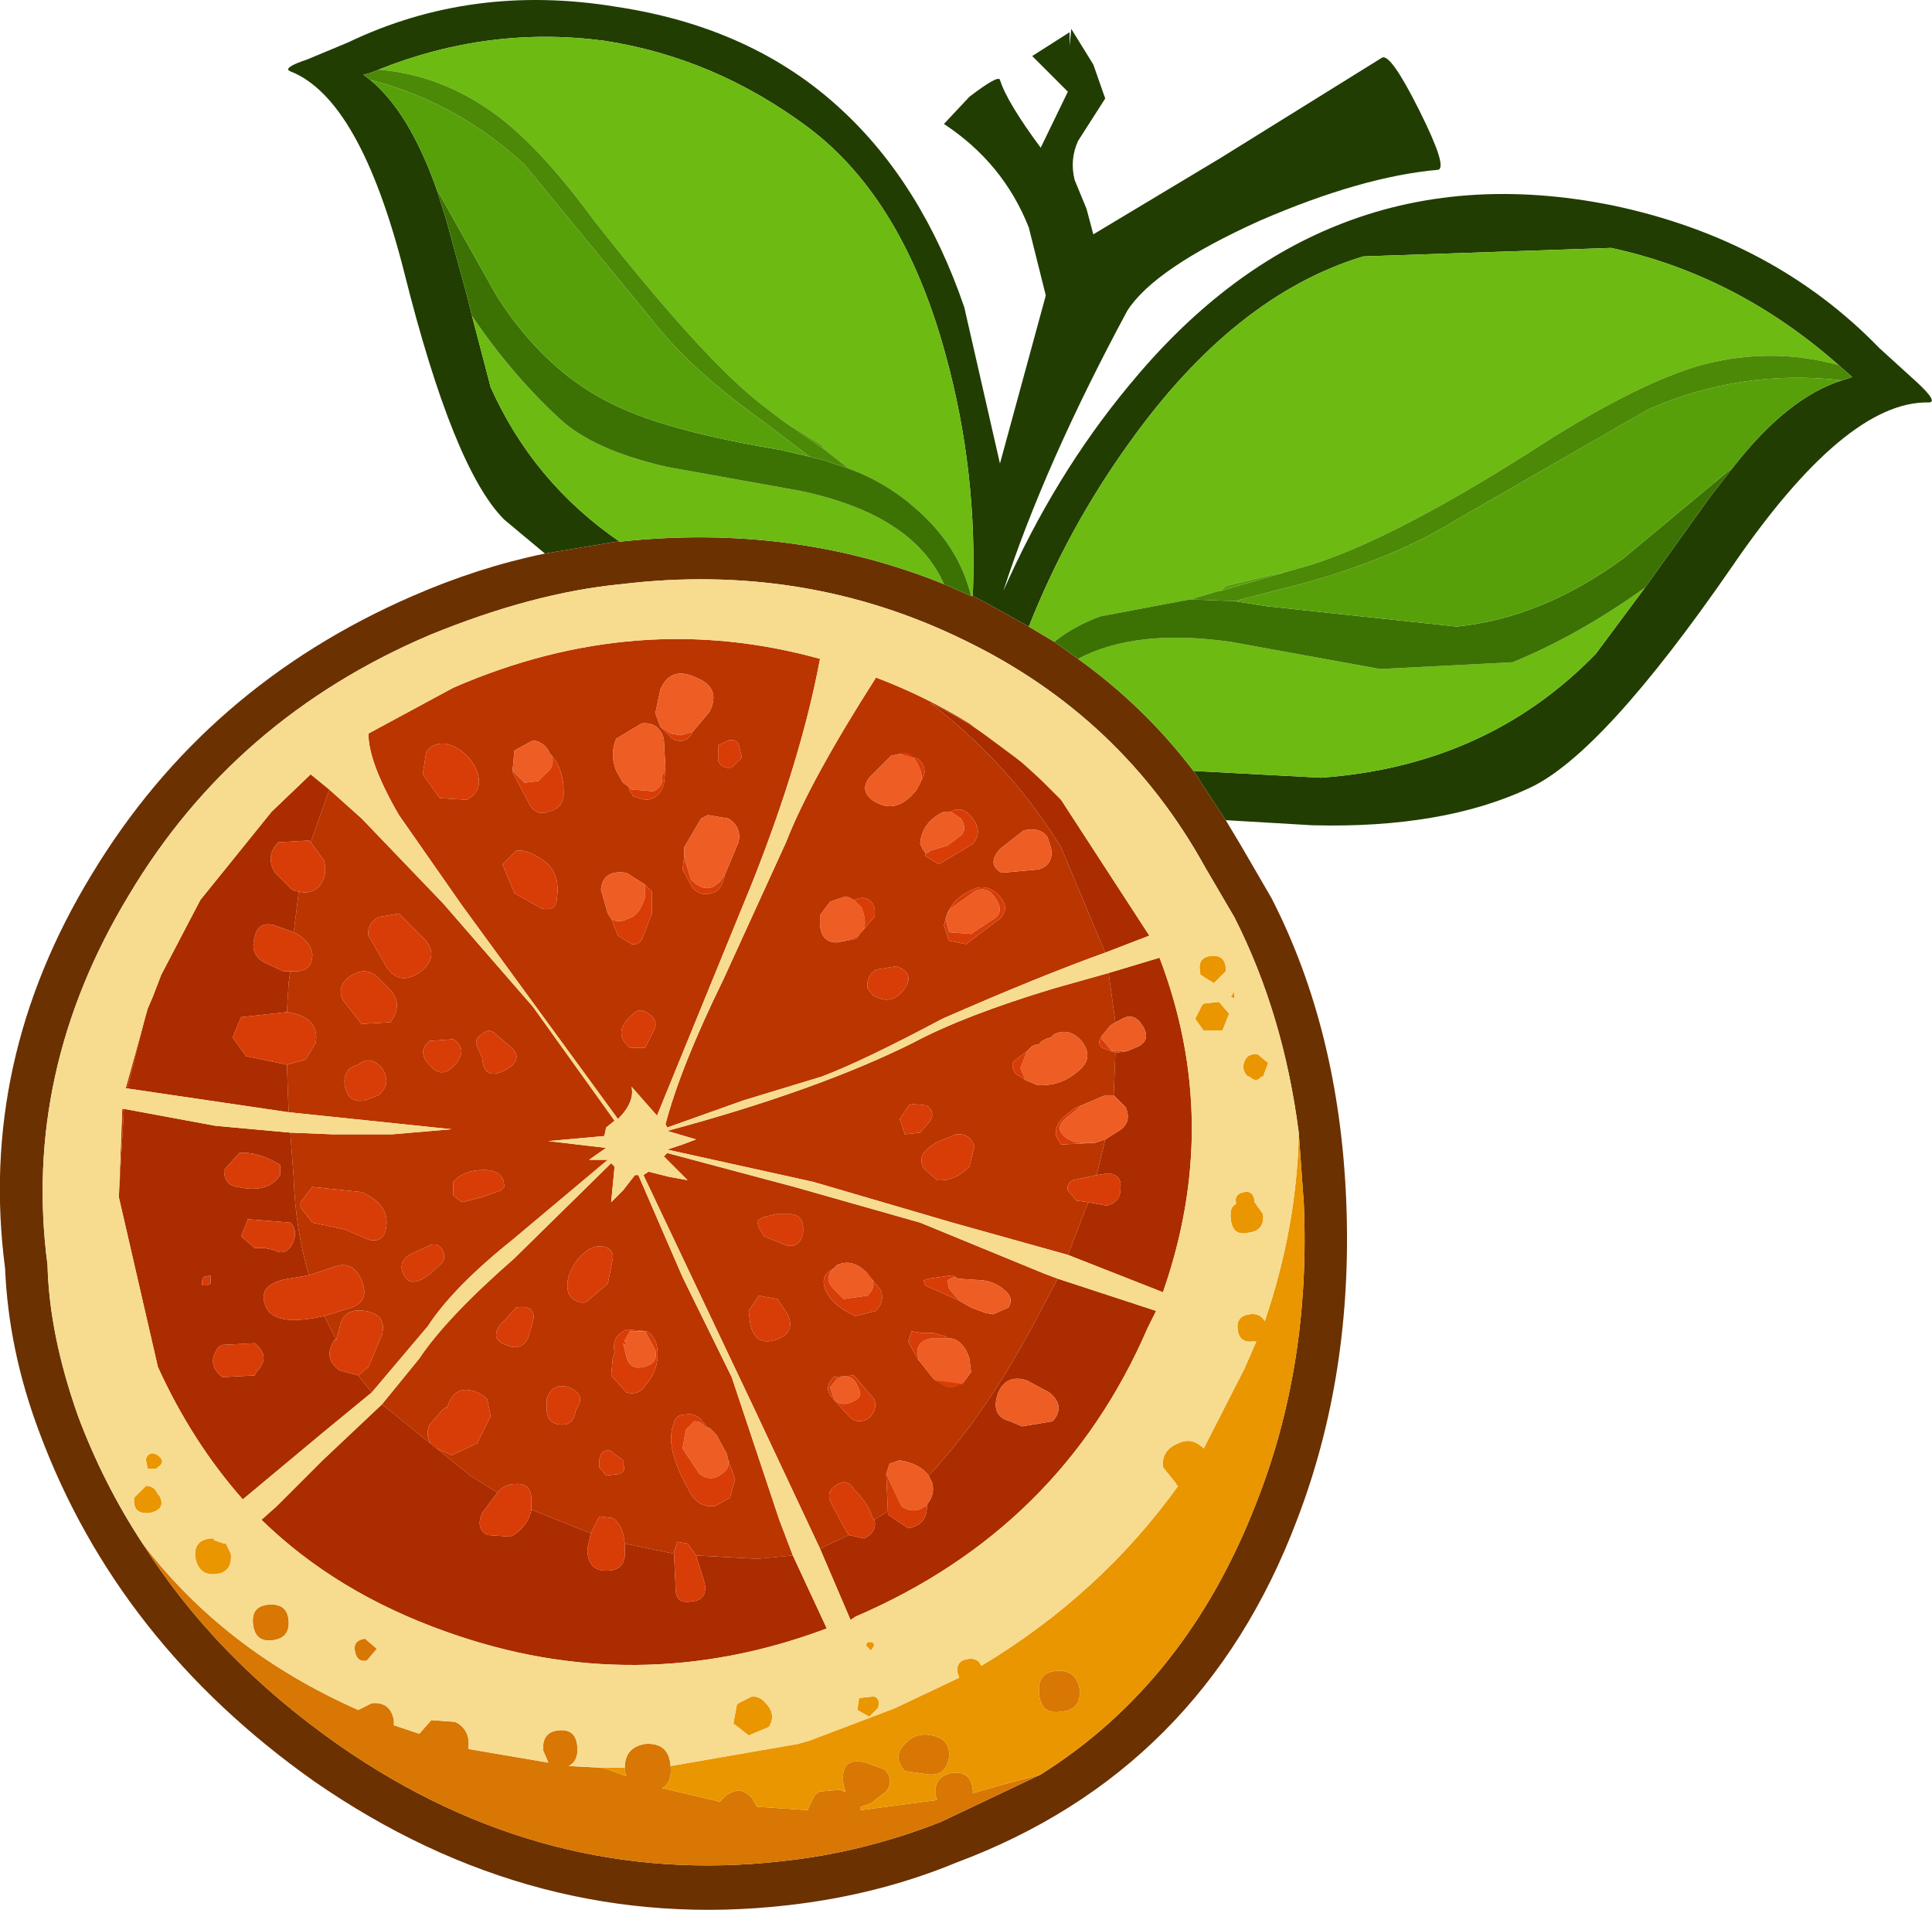 <?xml version="1.0" encoding="UTF-8" standalone="no"?>
<!-- Created with Inkscape (http://www.inkscape.org/) -->

<svg
   xmlns:dc="http://purl.org/dc/elements/1.1/"
   xmlns:cc="http://creativecommons.org/ns#"
   xmlns:rdf="http://www.w3.org/1999/02/22-rdf-syntax-ns#"
   xmlns:svg="http://www.w3.org/2000/svg"
   xmlns="http://www.w3.org/2000/svg"
   version="1.1"
   width="56.9"
   height="56.25"
   viewBox="-28.45 -28.1 56.9 56.25"
   id="svg2">
  <defs
     id="defs59" />
  <g
     id="shape_1"
     style="stroke-linecap:round;stroke-linejoin:round">
    <path
       d="m 7.65,-3.95 m 0,0 2.55,0.15 q 3.85,0.1 6.4,-1.1 2.15,-1 5.95,-6.5 3.35,-4.9 5.8,-4.85 0.3,0 -0.35,-0.6 l -1.1,-1 q -3.1,-3.2 -7.85,-4.2 -4.45,-0.9 -8.15,0.6 -3.35,1.35 -6.1,4.7 -2.2,2.65 -3.7,6.05 1.2,-3.7 3.65,-8.25 0.8,-1.25 3.9,-2.65 3,-1.3 5.25,-1.5 0.3,-0.05 -0.55,-1.75 -0.85,-1.7 -1.1,-1.55 L 7.5,-23.45 3.75,-21.2 3.55,-21.95 3.2,-22.8 q -0.15,-0.6 0.1,-1.15 l 0.8,-1.25 -0.35,-1 -0.65,-1.05 -0.05,0.5 0,-0.4 -1.1,0.7 1.05,1.05 -0.8,1.65 q -1,-1.35 -1.2,-2 -0.05,-0.15 -0.9,0.5 l -0.75,0.8 q 1.75,1.15 2.5,3.05 l 0.5,2 -1.35,4.95 -1.05,-4.6 q -1.25,-3.65 -3.65,-5.85 -2.6,-2.4 -6.6,-3 -4.25,-0.7 -7.9,1.05 l -1.2,0.5 q -0.75,0.25 -0.5,0.35 2.05,0.8 3.35,5.9 1.45,5.8 2.95,7.3 l 1.2,1 2.1,-0.35 0.1,0 q -2.55,-1.75 -3.8,-4.55 l -0.55,-2.1 -0.15,-0.6 -0.6,-2.2 -0.3,-0.95 q -0.8,-2.25 -1.95,-3.2 l -0.2,-0.15 0.2,-0.05 0.25,-0.1 q 3.25,-1.3 6.65,-0.85 3.25,0.5 6,2.55 2.8,2.1 4.05,6.7 0.95,3.45 0.8,7.1 l 0.3,0.15 1.35,0.75 q 1.15,-2.9 2.95,-5.4 3.1,-4.35 6.9,-5.5 L 19,-20.8 q 3.7,0.8 6.7,3.45 l 0.4,0.35 -0.3,0.1 q -1.6,0.5 -3.2,2.55 l -0.7,0.9 -1.9,2.65 -1.45,1.95 q -3.2,3.3 -8.1,3.65 L 6.7,-5.4 7.65,-3.95"
       id="path5"
       style="fill:#213d01;fill-opacity:1;stroke:none" />
    <path
       d="M 7.65,-3.95"
       id="path7"
       style="fill:none;stroke:none" />
    <path
       d="m -10.3,-12.15 m 0,0 -2.1,0.35 q -1.95,0.4 -3.9,1.25 -6.1,2.65 -9.45,8.2 -3.35,5.5 -2.55,11.6 0.1,2.4 1,4.8 2.3,6.2 8.1,10.3 6.5,4.5 13.95,3.65 Q -2.6,27.7 -0.3,26.75 6.95,24.05 9.75,16.65 11.4,12.35 11.2,7.3 11,2.25 9,-1.65 L 8.1,-3.2 7.65,-3.95 6.7,-5.4 Q 5.25,-7.3 3.3,-8.7 L 2.6,-9.2 1.85,-9.65 0.5,-10.4 l -0.3,-0.15 -0.05,0 -0.8,-0.35 q -4.45,-1.8 -9.55,-1.25 l -0.1,0 M 7.9,-1.1 q 1.45,2.85 1.9,6.35 l 0.15,2.1 q 0.2,4.75 -1.4,8.8 -2.05,5.3 -6.35,8 l -2.95,1.4 q -2.3,0.9 -4.65,1.15 -7,0.8 -13.05,-3.4 -3.65,-2.55 -5.8,-5.95 -1.15,-1.75 -1.9,-3.75 -0.85,-2.4 -0.9,-4.45 -0.75,-5.7 2.4,-10.9 3.1,-5.2 8.85,-7.65 3.05,-1.25 5.65,-1.5 5.4,-0.65 10.1,1.65 4.65,2.25 7.1,6.7 L 7.9,-1.1"
       id="path9"
       style="fill:#6b3101;fill-opacity:1;stroke:none" />
    <path
       d="M -10.3,-12.15"
       id="path11"
       style="fill:none;stroke:none" />
    <path
       d="m -14,-16.7 m 0,0 q 1.25,2.8 3.8,4.55 5.1,-0.55 9.55,1.25 -0.9,-2.05 -4.25,-2.75 l -3.9,-0.7 q -2.2,-0.5 -3.2,-1.45 -1.4,-1.3 -2.55,-3 l 0.55,2.1 m 3.35,-10.2 q -3.4,-0.45 -6.65,0.85 1.8,0.15 3.35,1.25 1.35,0.95 3,3.2 3.15,4 4.85,5.35 l 0.65,0.5 1.2,0.75 0.1,0.15 0.7,0.55 q 1.1,0.4 2,1.2 1.25,1.1 1.6,2.55 l 0.05,0 q 0.15,-3.65 -0.8,-7.1 -1.25,-4.6 -4.05,-6.7 -2.75,-2.05 -6,-2.55 M 4.8,-15.05 q -1.8,2.5 -2.95,5.4 L 2.6,-9.2 q 0.55,-0.45 1.35,-0.75 l 2.65,-0.5 0.85,-0.25 0.05,0 0.15,-0.15 1.25,-0.3 0.5,-0.1 0.7,-0.2 q 2.6,-0.8 7.15,-3.75 2.65,-1.65 4.4,-2.15 2.05,-0.55 4.05,0 -3,-2.65 -6.7,-3.45 l -7.3,0.25 q -3.8,1.15 -6.9,5.5 m 13.75,6.2 1.45,-1.95 q -1.95,1.4 -3.9,2.2 L 12.2,-8.4 7.8,-9.2 Q 5,-9.6 3.3,-8.7 q 1.95,1.4 3.4,3.3 l 3.75,0.2 q 4.9,-0.35 8.1,-3.65"
       id="path13"
       style="fill:#6dba13;fill-opacity:1;stroke:none" />
    <path
       d="M -14,-16.7"
       id="path15"
       style="fill:none;stroke:none" />
    <path
       d="m -14.7,-19.4 m 0,0 0.15,0.6 q 1.15,1.7 2.55,3 1,0.95 3.2,1.45 l 3.9,0.7 q 3.35,0.7 4.25,2.75 l 0.8,0.35 q -0.35,-1.45 -1.6,-2.55 -0.9,-0.8 -2,-1.2 l -0.75,-0.25 -0.4,-0.1 -0.85,-0.2 q -3.3,-0.55 -4.85,-1.3 -2.05,-0.95 -3.5,-3.2 l -1.8,-3.2 0.3,0.95 0.6,2.2 m 36.6,5.95 0.7,-0.9 -3.25,2.7 q -2.4,1.75 -4.9,2 l -5.6,-0.6 -0.95,-0.15 -1.3,-0.05 -2.65,0.5 q -0.8,0.3 -1.35,0.75 l 0.7,0.5 Q 5,-9.6 7.8,-9.2 l 4.4,0.8 3.9,-0.2 q 1.95,-0.8 3.9,-2.2 l 1.9,-2.65"
       id="path17"
       style="fill:#3c7204;fill-opacity:1;stroke:none" />
    <path
       d="M -14.7,-19.4"
       id="path19"
       style="fill:none;stroke:none" />
    <path
       d="m -17.55,-25.75 m 0,0 q 1.15,0.95 1.95,3.2 l 1.8,3.2 q 1.45,2.25 3.5,3.2 1.55,0.75 4.85,1.3 l 0.85,0.2 -1.45,-1.1 q -2.1,-1.5 -3.25,-3 l -3.7,-4.5 q -2,-1.85 -4.55,-2.5 m 40.15,11.4 q 1.6,-2.05 3.2,-2.55 -2.95,-0.35 -5.7,0.85 l -5.65,3.25 q -1.85,1.15 -4.6,1.9 l -1.95,0.5 0.95,0.15 5.6,0.6 q 2.5,-0.25 4.9,-2 l 3.25,-2.7 M -4.25,-15 l -1.2,-0.75 1.3,0.9 -0.1,-0.15 m 13.65,3.75 -0.5,0.1 -1.25,0.3 -0.15,0.15 1.9,-0.55"
       id="path21"
       style="fill:#57a00a;fill-opacity:1;stroke:none" />
    <path
       d="M -17.55,-25.75"
       id="path23"
       style="fill:none;stroke:none" />
    <path
       d="m -17.75,-25.9 m 0,0 0.2,0.15 q 2.55,0.65 4.55,2.5 l 3.7,4.5 q 1.15,1.5 3.25,3 l 1.45,1.1 0.4,0.1 0.75,0.25 -0.7,-0.55 -1.3,-0.9 -0.65,-0.5 q -1.7,-1.35 -4.85,-5.35 -1.65,-2.25 -3,-3.2 -1.55,-1.1 -3.35,-1.25 l -0.25,0.1 -0.2,0.05 m 43.85,8.9 -0.4,-0.35 q -2,-0.55 -4.05,0 -1.75,0.5 -4.4,2.15 -4.55,2.95 -7.15,3.75 l -0.7,0.2 -1.9,0.55 -0.05,0 -0.85,0.25 1.3,0.05 1.95,-0.5 q 2.75,-0.75 4.6,-1.9 l 5.65,-3.25 q 2.75,-1.2 5.7,-0.85 l 0.3,-0.1"
       id="path25"
       style="fill:#4c8906;fill-opacity:1;stroke:none" />
    <path
       d="M -17.75,-25.9"
       id="path27"
       style="fill:none;stroke:none" />
    <path
       d="m -0.7,1.9 m 0,0 Q 2.15,0.65 4.1,-0.05 L 2.8,-3.15 Q 1.3,-5.6 -1.05,-7.4 0.8,-6.5 2.25,-5.1 L 1.65,-5.65 0.1,-6.8 Q -1.2,-7.6 -2.65,-8.15 -4.6,-5.1 -5.3,-3.3 L -7.15,0.75 Q -8.4,3.3 -8.85,5 l 0.05,0.1 2.25,-0.8 2.3,-0.7 q 1.2,-0.45 3.55,-1.7 m 2.4,-5.55 q 0.5,-0.1 0.7,0.2 l 0.1,0.3 q 0.1,0.5 -0.35,0.65 l -1.1,0.1 Q 0.6,-2.65 1,-3.1 l 0.7,-0.55 m -2.9,0.75 0,-0.1 -0.05,-0.05 -0.1,-0.2 q 0.05,-0.65 0.7,-0.95 l 0.2,0 q 0.35,-0.2 0.65,0.2 0.3,0.4 0,0.75 l -1,0.6 -0.4,-0.25 m 0.55,2.05 0.05,-0.2 0.05,-0.15 q 0.2,-0.5 0.85,-0.75 0.4,-0.1 0.7,0.25 0.3,0.35 0,0.65 L 0,-0.3 -0.5,-0.4 -0.65,-0.85 M 4,2.4 4.25,2.1 4.4,2 4.2,0.55 2.6,1 Q -0.05,1.8 -1.55,2.6 -4.35,4 -8.8,5.2 L -7.95,5.45 -8.35,5.6 -8.8,5.75 -4.5,6.7 -0.4,7.9 3,8.85 3.6,7.3 3.25,7.25 3,6.95 Q 2.95,6.75 3.15,6.65 L 3.85,6.5 4.1,5.45 3.8,5.55 2.8,5.6 2.65,5.35 Q 2.6,4.95 3.05,4.65 3.2,4.5 3.4,4.45 l 0.7,-0.3 0.25,0 L 4.4,2.9 4,2.75 Q 3.85,2.6 4,2.4 M 2.1,3.85 1.75,3.7 1.6,3.6 1.5,3.55 Q 1.3,3.35 1.4,3.15 L 1.8,2.85 1.95,2.7 2.1,2.65 l 0.05,0 Q 2.25,2.5 2.5,2.45 L 2.6,2.35 Q 3.05,2.15 3.4,2.55 3.75,3 3.4,3.35 2.85,3.9 2.1,3.85 M 0.15,10.4 -0.2,10.2 -1.2,9.75 -1.25,9.6 -1.1,9.55 -0.4,9.45 -0.3,9.5 -0.25,9.55 0.5,9.6 q 0.4,0.05 0.7,0.35 0.2,0.2 0.05,0.45 L 0.8,10.6 0.55,10.55 0.15,10.4 M 0.1,11.9 0.15,12.3 -0.1,12.65 -0.9,12.55 -1,12.45 -1.35,12 -1.4,11.95 -1.7,11.4 l 0.1,-0.3 0.3,0.05 0.35,0 0.35,0.1 0.05,0.05 q 0.45,0 0.65,0.6 m -6.35,1.45 1.95,4.15 0.85,-0.4 -0.1,-0.15 -0.4,-0.75 q -0.2,-0.35 0.1,-0.55 0.35,-0.25 0.55,0.1 0.45,0.45 0.55,0.85 l 0.05,0.05 0.4,-0.25 -0.05,-1.1 0.1,-0.3 0.3,-0.1 Q -1.35,15 -1.1,15.35 0.65,13.5 2.25,10.4 L 2.7,9.55 2.3,9.4 -1.35,7.9 l -3.7,-1.05 -3.75,-1 -0.1,0.1 0.7,0.7 -0.55,-0.1 -0.6,-0.15 -0.15,0.1 3.25,6.85 M -0.3,5.3 Q 0.1,5.25 0.25,5.65 L 0.1,6.25 Q -0.35,6.7 -0.85,6.65 L -1.25,6.3 Q -1.4,6 -1.2,5.8 L -1.1,5.7 -0.9,5.55 -0.3,5.3 m -17.5,-9.3 -0.95,-0.85 -0.55,1.55 0.4,0.55 q 0.1,0.45 -0.15,0.75 -0.25,0.25 -0.6,0.15 l -0.15,1.2 q 0.5,0.25 0.55,0.65 0,0.5 -0.5,0.5 l -0.15,0 -0.05,0.35 -0.05,0.85 0.25,0.05 q 0.7,0.2 0.6,0.85 l -0.3,0.5 -0.55,0.15 0.05,1.4 4.8,0.5 -1.75,0.15 -1.75,0 -1.25,-0.05 0.1,1.35 q 0.05,1.5 0.45,2.85 L -18.6,9.2 q 0.55,-0.2 0.8,0.4 0.25,0.6 -0.3,0.8 l -0.8,0.25 0.35,0.7 0.1,-0.35 q 0.1,-0.6 0.75,-0.5 0.65,0.1 0.5,0.7 l -0.4,0.95 -0.3,0.25 0.4,0.5 1.65,-1.95 q 0.75,-1.15 2.5,-2.55 l 2.8,-2.35 -0.55,0 0.5,-0.35 -1.7,-0.2 1.65,-0.15 0.05,-0.25 0.25,-0.2 -2.4,-3.35 -2.65,-3.05 -2.4,-2.5 m -7.05,8.55 -0.1,2.6 0.15,-2.6 -0.05,0 m 0.1,-0.6 0.05,0 0.5,-2 0.1,-0.35 -0.65,2.35 m 10.05,-8.5 -0.8,-0.05 -0.5,-0.7 0.1,-0.65 q 0.2,-0.3 0.6,-0.25 0.55,0.15 0.85,0.7 0.3,0.65 -0.25,0.95 m -2.35,4.95 -0.55,-0.95 q -0.05,-0.35 0.3,-0.55 l 0.6,-0.1 0.75,0.75 q 0.45,0.5 -0.1,0.95 -0.6,0.45 -1,-0.1 m 3.7,-5.75 0,-0.1 0.05,-0.55 0.55,-0.3 q 0.35,0.05 0.5,0.4 l 0.05,0.05 q 0.35,0.4 0.35,1.1 0,0.45 -0.45,0.55 -0.4,0.15 -0.6,-0.3 l -0.45,-0.85 m 0.05,3.55 -0.35,-0.85 0.4,-0.4 q 0.4,-0.05 0.95,0.4 0.35,0.4 0.25,1 0,0.4 -0.45,0.3 l -0.8,-0.45 m 3.3,-0.6 0.55,0.35 0.2,0.2 0,0.65 -0.25,0.65 q -0.1,0.3 -0.35,0.25 l -0.4,-0.25 -0.2,-0.5 -0.1,-0.15 -0.2,-0.7 q 0.05,-0.6 0.75,-0.5 m 1.1,-3.95 0.05,0.9 L -8.9,-5 q -0.15,0.45 -0.55,0.45 l -0.35,-0.1 -0.05,-0.1 -0.05,-0.05 -0.05,-0.15 -0.15,-0.1 -0.2,-0.35 q -0.2,-0.5 0,-0.95 l 0.75,-0.45 q 0.5,-0.05 0.65,0.45 m 4.6,-2.35 q -5.4,-1.5 -10.8,0.85 l -2.5,1.35 q 0,0.85 0.9,2.4 l 1.85,2.65 4.6,6.3 q 0.5,-0.5 0.4,-0.95 l 0.75,0.85 2.8,-6.85 q 1.45,-3.65 2,-6.6 m -3.25,1.55 -0.5,0.6 q -0.2,0.4 -0.6,0.2 L -9,-6.7 -9.15,-7.1 -9,-7.8 q 0.3,-0.7 1.05,-0.35 0.75,0.3 0.4,1 m 0.25,1 0.3,-0.15 q 0.2,-0.05 0.3,0.1 l 0.1,0.4 -0.3,0.3 q -0.3,0.05 -0.4,-0.2 l 0,-0.45 m 0.6,2.85 -0.4,0.95 q -0.1,0.5 -0.4,0.55 -0.3,0.1 -0.55,-0.15 l -0.3,-0.55 0.05,-0.35 0,-0.3 L -7.8,-4 -7.7,-4.05 -7.6,-4.1 -7,-4 q 0.4,0.25 0.3,0.7 m 5.3,-2.45 q 0.3,0.3 0.1,0.6 l -0.15,0.3 Q -2,-4.15 -2.6,-4.45 L -2.7,-4.5 q -0.45,-0.3 -0.15,-0.7 l 0.65,-0.65 0.25,-0.05 0.05,0 0.5,0.15 m -1.85,5.3 -0.55,0.1 q -0.5,0 -0.5,-0.6 l 0,-0.2 0.3,-0.4 0.45,-0.15 0.05,0 0.2,0.1 0.15,-0.05 q 0.25,-0.05 0.4,0.15 0.1,0.2 0.05,0.4 l -0.55,0.65 m 0.6,0.9 0.6,-0.1 Q -1.5,0.55 -1.8,1 -2.2,1.55 -2.75,1.2 L -2.9,1 Q -2.95,0.65 -2.65,0.45 m 1.6,4.45 -0.3,0.35 -0.45,0.05 -0.15,-0.45 0.3,-0.45 0.5,0.05 q 0.25,0.2 0.1,0.45 M -9.8,1.75 q 0.2,-0.2 0.45,0 0.25,0.15 0.2,0.4 l -0.3,0.6 -0.4,0 -0.05,0 q -0.55,-0.45 0.1,-1 m 3.65,6.1 0.15,-0.1 0.4,-0.1 0.4,0 q 0.45,0 0.4,0.55 -0.1,0.5 -0.55,0.35 L -5.95,8.3 -6.1,8.05 -6.15,7.85 m -9.95,4.05 -1.1,1.35 2.6,2.1 0.8,0.5 q 0.2,-0.25 0.5,-0.25 0.5,-0.05 0.5,0.45 l 0,0.3 1.75,0.7 0.25,-0.5 0.4,0.05 q 0.3,0.2 0.35,0.75 l 1.45,0.3 0,-0.05 0.1,-0.3 0.3,0.05 0.25,0.35 1.8,0.1 1.05,-0.1 -0.4,-1.05 -1.4,-4.2 -1.45,-2.95 -1.3,-3 -0.1,0 -0.35,0.45 -0.35,0.35 0.1,-1.05 -0.1,-0.1 -2.85,2.8 q -2,1.75 -2.8,2.95 m 6.15,-0.85 0.55,0.05 q 0.25,0.15 0.3,0.45 0.1,0.65 -0.35,1.15 -0.2,0.3 -0.55,0.2 l -0.45,-0.5 0.05,-0.55 0.05,-0.1 0,-0.05 q -0.1,-0.45 0.35,-0.65 l 0.05,0 m 4.7,-0.45 q 0.25,0.55 -0.35,0.75 -0.6,0.2 -0.75,-0.45 l -0.05,-0.4 0.3,-0.45 0.55,0.1 0.3,0.45 m 2.3,-1.25 0.05,0.05 0.4,0.5 q 0.1,0.35 -0.15,0.6 l -0.6,0.15 q -0.7,-0.3 -0.9,-0.8 -0.15,-0.4 0.25,-0.6 l 0.1,-0.1 q 0.45,-0.2 0.85,0.2 m -11.3,-7 q 0.2,-0.2 0.4,0 l 0.35,0.3 q 0.55,0.4 -0.05,0.75 -0.65,0.35 -0.7,-0.35 L -14.4,2.7 q -0.1,-0.2 0.15,-0.35 m -1.55,0.2 0.7,-0.05 q 0.45,0.3 0.05,0.75 -0.4,0.45 -0.75,0 L -15.85,3.2 q -0.3,-0.35 0.05,-0.65 m -2.35,-1.9 q 0.45,-0.3 0.8,0 L -17,1 q 0.45,0.45 0.05,1 l -0.85,0.05 -0.55,-0.7 q -0.2,-0.4 0.2,-0.7 m 0.45,3.65 q -0.5,0.1 -0.6,-0.45 -0.05,-0.5 0.4,-0.6 0.35,-0.3 0.7,0.1 0.3,0.45 -0.1,0.8 l -0.4,0.15 m 1.3,4.55 0.65,-0.3 q 0.25,-0.05 0.35,0.2 0.1,0.25 -0.1,0.4 -0.8,0.8 -1.05,0.3 -0.2,-0.35 0.15,-0.6 M -17.8,7 q 0.9,0.4 0.7,1.15 -0.1,0.35 -0.5,0.25 l -0.7,-0.3 -0.95,-0.2 -0.35,-0.45 0,-0.15 0.35,-0.45 1.45,0.15 m 6.35,2 q 0.45,-0.55 0.9,-0.35 0.15,0.1 0.15,0.25 l 0,0.05 -0.15,0.75 -0.65,0.55 Q -11.5,10.3 -11.7,10 -11.85,9.55 -11.45,9 M -14.2,6.35 q 0.6,0 0.6,0.5 l -0.1,0.1 -0.55,0.2 -0.6,0.15 -0.25,-0.2 0,-0.4 q 0.3,-0.35 0.9,-0.35 m 1.3,4.95 q -0.2,0.4 -0.65,0.2 -0.45,-0.15 -0.2,-0.55 l 0.5,-0.55 q 0.6,-0.1 0.5,0.4 l -0.15,0.5 m 1,2.55 q -0.4,0 -0.45,-0.4 l 0,-0.35 q 0.15,-0.5 0.65,-0.35 0.5,0.2 0.25,0.6 l -0.05,0.1 q -0.05,0.4 -0.4,0.4 m 1.7,1.45 -0.4,0.05 -0.2,-0.25 0,-0.15 q 0,-0.35 0.3,-0.35 l 0.4,0.3 0,0.1 q 0.1,0.2 -0.1,0.3 m -5.1,-1.9 q 0.2,-0.7 0.75,-0.55 0.25,0.05 0.45,0.25 l 0.1,0.5 -0.4,0.8 -0.75,0.35 -0.55,-0.25 q -0.25,-0.3 -0.1,-0.65 l 0.35,-0.4 q 0.2,-0.2 0.15,-0.05 m 12,-1 0.6,0.7 q 0.1,0.3 -0.15,0.55 -0.3,0.2 -0.55,0 l -0.55,-0.6 q -0.25,-0.3 0.05,-0.6 l 0.6,-0.05 m -4.5,1.3 0.2,0.25 0.05,0 0.2,0.2 0.3,0.55 0.05,0.2 0.2,0.55 L -6.95,16 -7.4,16.25 Q -7.9,16.3 -8.15,15.8 -8.9,14.5 -8.6,13.8 -8.55,13.55 -8.25,13.55 -8,13.5 -7.8,13.7"
       id="path29"
       style="fill:#ba3500;fill-opacity:1;stroke:none" />
    <path
       d="M -0.7,1.9"
       id="path31"
       style="fill:none;stroke:none" />
    <path
       d="m 2.8,-4.55 m 0,0 L 2.25,-5.1 Q 0.8,-6.5 -1.05,-7.4 1.3,-5.6 2.8,-3.15 l 1.3,3.1 1.3,-0.5 -2.6,-4 M 5.1,2.7 4.75,2.85 4.4,2.9 4.35,4.15 4.7,4.5 Q 4.9,4.95 4.5,5.2 L 4.1,5.45 3.85,6.5 4.2,6.45 q 0.4,0.05 0.35,0.45 0,0.4 -0.4,0.5 L 3.6,7.3 3,8.85 5.8,9.95 Q 7.55,4.95 5.7,0.1 L 4.2,0.55 4.4,2 4.6,1.9 Q 4.95,1.7 5.2,2.1 5.45,2.5 5.1,2.7 M 5.6,10.5 2.7,9.55 2.25,10.4 q -1.6,3.1 -3.35,4.95 l 0.1,0.2 q 0.1,0.35 -0.15,0.65 l 0,0.05 q 0,0.55 -0.55,0.65 l -0.6,-0.4 0,-0.1 -0.4,0.25 Q -2.6,17 -3,17.2 l -0.45,-0.1 -0.85,0.4 0.9,2.1 0.15,-0.1 Q 2.8,16.9 5.35,11 L 5.6,10.5 m -3.15,2.4 q 0.5,0.4 0.1,0.85 L 1.65,13.9 1.3,13.75 Q 0.7,13.6 0.95,12.9 1.2,12.35 1.8,12.55 l 0.65,0.35 m -26.4,-11.65 -0.15,0.35 -0.1,0.35 -0.5,2 4.75,0.7 L -20,3.25 -21.2,3 -21.6,2.45 -21.35,1.85 -20,1.7 l 0.05,-0.85 0.05,-0.35 -0.2,0 -0.55,-0.25 Q -21.1,0 -20.95,-0.5 q 0.1,-0.5 0.6,-0.35 l 0.55,0.2 0.15,-1.2 q -0.15,0 -0.25,-0.1 l -0.45,-0.45 q -0.3,-0.5 0.1,-0.9 l 0.9,-0.05 0.05,0.05 0.55,-1.55 -0.55,-0.45 -1.15,1.1 -2.1,2.6 -1.15,2.2 -0.25,0.65 m 5.05,12.8 1.4,-1.15 -0.4,-0.5 -0.55,-0.15 q -0.5,-0.35 -0.15,-0.9 l 0.05,0 -0.35,-0.7 q -1.55,0.35 -1.75,-0.35 -0.2,-0.6 0.7,-0.75 l 0.6,-0.1 Q -19.75,8.1 -19.8,6.6 l -0.1,-1.35 -2.2,-0.2 -2.7,-0.5 -0.15,2.6 1.15,5 q 1,2.2 2.5,3.9 l 2.4,-2 m 14.8,5.8 -1,-2.15 -1.05,0.1 -1.8,-0.1 0.25,0.8 q 0.1,0.5 -0.35,0.55 -0.5,0.1 -0.5,-0.35 l -0.05,-1.05 -1.45,-0.3 0,0.2 q 0.05,0.6 -0.55,0.6 -0.55,0 -0.55,-0.65 l 0.1,-0.45 -1.75,-0.7 q -0.1,0.5 -0.6,0.8 l -0.7,-0.05 q -0.35,-0.2 -0.15,-0.65 l 0.45,-0.6 -0.8,-0.5 -2.6,-2.1 -1.75,1.65 -1.35,1.35 -0.45,0.4 q 2.2,2.15 5.45,3.3 5.6,2 11.2,-0.1 M -21.15,7.8 -19.9,7.9 q 0.25,0.25 0.05,0.65 -0.2,0.35 -0.55,0.15 l -0.25,-0.05 -0.3,0 -0.4,-0.35 0.2,-0.5 M -21.4,5.85 q 0.55,-0.05 1.2,0.35 l 0,0.3 q -0.35,0.55 -1.25,0.35 -0.4,-0.05 -0.4,-0.5 l 0.45,-0.5 m -0.95,3.9 -0.15,0 0,-0.15 0.05,-0.1 0.2,-0.05 0,0.25 -0.1,0.05 m 0.45,2.7 q -0.5,-0.4 -0.1,-0.9 l 0.1,-0.05 0.95,-0.05 q 0.5,0.4 0.05,0.85 l -0.05,0.1 -0.95,0.05"
       id="path33"
       style="fill:#aa2c00;fill-opacity:1;stroke:none" />
    <path
       d="M 2.8,-4.55"
       id="path35"
       style="fill:none;stroke:none" />
    <path
       d="m -0.15,-4 m 0,0 -0.3,-0.2 -0.2,0 q -0.65,0.3 -0.7,0.95 l 0.1,0.2 0.05,0.05 q 0.05,0.05 0.15,-0.05 l 0.5,-0.15 0.4,-0.3 q 0.2,-0.2 0,-0.5 m -0.3,2.65 -0.1,0.15 -0.05,0.15 0.1,0.4 0.65,0.05 0.6,-0.4 Q 1.15,-1.2 0.9,-1.6 0.65,-2.05 0.25,-1.85 l -0.7,0.5 M 4.7,4.5 4.35,4.15 4.1,4.15 3.4,4.45 3.1,4.7 Q 2.65,5 2.8,5.25 3.05,5.6 3.65,5.55 L 3.8,5.55 4.1,5.45 4.5,5.2 Q 4.9,4.95 4.7,4.5 m -6.95,10.5 -0.1,0.3 0.45,0.95 q 0.35,0.25 0.7,0 L -1.15,16.2 Q -0.9,15.9 -1,15.55 l -0.1,-0.2 Q -1.35,15 -1.95,14.9 l -0.3,0.1 m -10.1,-20.35 q 0.25,-0.2 0.15,-0.5 l -0.05,-0.05 q -0.15,-0.35 -0.5,-0.4 l -0.55,0.3 -0.05,0.55 0.05,0.1 0.3,0.3 0.4,-0.05 0.25,-0.25 m 10.9,-0.3 Q -1.65,-6 -1.9,-5.9 l -0.05,0 -0.25,0.05 -0.65,0.65 q -0.3,0.4 0.15,0.7 l 0.1,0.05 q 0.6,0.3 1.15,-0.4 l 0.15,-0.3 q 0,-0.25 -0.15,-0.5 m -1.6,4.3 -0.25,-0.25 -0.2,-0.1 -0.05,0 -0.45,0.15 -0.3,0.4 0,0.2 q 0,0.6 0.5,0.6 l 0.2,-0.05 0.2,-0.05 q 0.6,-0.15 0.35,-0.85 l 0,-0.05 M -7.2,15.3 q 0.25,-0.15 0.2,-0.4 l -0.05,-0.2 -0.3,-0.55 -0.2,-0.2 -0.05,0 -0.1,-0.05 Q -7.8,13.75 -8,13.75 l -0.25,0.25 -0.1,0.55 0.5,0.75 q 0.35,0.25 0.65,0 M 2.4,-3.45 Q 2.2,-3.75 1.7,-3.65 L 1,-3.1 q -0.4,0.45 0.05,0.7 l 1.1,-0.1 Q 2.6,-2.65 2.5,-3.15 L 2.4,-3.45 M 4.75,2.85 5.1,2.7 Q 5.45,2.5 5.2,2.1 4.95,1.7 4.6,1.9 L 4.25,2.1 4,2.4 l 0,0.1 0.3,0.35 0.45,0 M 1.75,3.7 2.1,3.85 Q 2.85,3.9 3.4,3.35 3.75,3 3.4,2.55 3.05,2.15 2.6,2.35 L 2.5,2.45 Q 2.25,2.5 2.15,2.65 L 2.1,2.65 1.95,2.7 1.8,2.85 1.6,3.35 1.75,3.7 m -1.95,6.5 0.35,0.2 0.4,0.15 0.25,0.05 0.45,-0.2 Q 1.4,10.15 1.2,9.95 0.9,9.65 0.5,9.6 L -0.25,9.55 -0.3,9.5 l -0.05,0 -0.2,0.1 0.05,0.25 0.3,0.35 M 0.15,12.3 0.1,11.9 q -0.2,-0.6 -0.65,-0.6 l -0.45,0 q -0.55,0.1 -0.4,0.6 l 0,0.05 0.05,0.05 0.35,0.45 0.2,0.15 q 0.35,0.3 0.7,0 l 0.25,-0.3 m 2.4,1.45 Q 2.95,13.3 2.45,12.9 L 1.8,12.55 Q 1.2,12.35 0.95,12.9 0.7,13.6 1.3,13.75 l 0.35,0.15 0.9,-0.15 M -9.45,-2.05 -10,-2.4 q -0.7,-0.1 -0.75,0.5 l 0.2,0.7 0.1,0.15 q 0.2,0.15 0.5,0 0.35,-0.1 0.5,-0.65 l 0,-0.35 m 0.6,-3.4 -0.05,-0.9 q -0.15,-0.5 -0.65,-0.45 l -0.75,0.45 q -0.2,0.45 0,0.95 l 0.2,0.35 0.15,0.1 0.1,0.1 0.05,0 0.6,0.05 q 0.3,-0.15 0.25,-0.45 l 0.1,-0.2 m 0.8,-1.1 0.5,-0.6 q 0.35,-0.7 -0.4,-1 Q -8.7,-8.5 -9,-7.8 l -0.15,0.7 0.15,0.4 0.3,0.2 0.3,0.05 0.35,-0.1 m 0.95,4.2 0.4,-0.95 Q -6.6,-3.75 -7,-4 l -0.6,-0.1 -0.1,0.05 -0.1,0.05 -0.5,0.85 0,0.3 0.2,0.65 q 0.5,0.5 0.9,0 l 0.1,-0.15 m -2.9,13.75 -0.05,0.1 -0.05,-0.05 0.1,0.4 q 0.1,0.4 0.5,0.3 0.45,-0.1 0.35,-0.5 l -0.3,-0.55 -0.45,0 -0.2,0.35 0,-0.1 0.05,0.05 0.05,0 m 7.1,-2 -0.05,-0.05 q -0.4,-0.4 -0.85,-0.2 l -0.1,0.1 q -0.3,0.3 0,0.6 l 0.3,0.3 0.7,-0.1 q 0.35,-0.35 0,-0.65 m -0.8,3.05 -0.1,0.05 -0.2,0.25 0.05,0.15 q 0.1,0.45 0.55,0.3 l 0.1,-0.05 q 0.25,-0.1 0.15,-0.35 L -3.2,12.7 q -0.15,-0.35 -0.5,-0.25"
       id="path37"
       style="fill:#ed5d24;fill-opacity:1;stroke:none" />
    <path
       d="M -0.15,-4"
       id="path39"
       style="fill:none;stroke:none" />
    <path
       d="m -17.9,22.25 m 0,0 q -3.95,-1.75 -6.35,-4.9 2.15,3.4 5.8,5.95 6.05,4.2 13.05,3.4 2.35,-0.25 4.65,-1.15 l 2.95,-1.4 -1.3,0.35 -0.7,0.2 0,-0.1 q -0.05,-0.55 -0.6,-0.5 -0.55,0.1 -0.5,0.65 l 0.05,0.15 -2.25,0.3 0,-0.1 0.3,-0.1 0.45,-0.35 Q -2.1,24.3 -2.4,24 l -0.55,-0.2 q -0.8,-0.2 -0.65,0.7 l 0.05,0.15 -0.05,0 -0.1,-0.05 -0.6,0.05 -0.15,0.1 -0.2,0.4 0,0.05 -1.5,-0.1 -0.15,-0.25 Q -6.6,24.5 -6.95,24.7 l -0.1,0.05 -0.2,0.2 -1.7,-0.4 q 0.3,-0.15 0.25,-0.65 -0.05,-0.7 -0.75,-0.65 -0.6,0.1 -0.6,0.7 l 0,0.1 0.05,0.15 -0.55,-0.2 -0.2,-0.05 -0.95,-0.05 q 0.3,-0.15 0.25,-0.6 -0.05,-0.5 -0.55,-0.45 -0.5,0.05 -0.45,0.6 l 0.15,0.35 -2.35,-0.4 0,-0.05 q 0.05,-0.45 -0.3,-0.7 l -0.1,-0.05 -0.7,-0.05 -0.35,0.4 -0.3,-0.1 -0.45,-0.15 0,-0.15 q -0.1,-0.55 -0.65,-0.5 l -0.4,0.2 M 2.65,21.1 Q 2.1,21.15 2.15,21.75 2.2,22.4 2.8,22.3 3.4,22.25 3.35,21.65 3.25,21.05 2.65,21.1 M -17.7,20.15 q -0.35,0.05 -0.3,0.35 0.05,0.35 0.35,0.3 l 0.3,-0.35 -0.35,-0.3 m 16.6,4 q 0.5,0.05 0.6,-0.5 Q -0.45,23.1 -1,23 -1.45,22.9 -1.75,23.2 -2.2,23.6 -1.8,24.05 l 0.7,0.1 M -20.45,20.2 q 0.55,-0.05 0.5,-0.6 -0.05,-0.5 -0.6,-0.45 -0.5,0.05 -0.45,0.55 0.05,0.55 0.55,0.5"
       id="path41"
       style="fill:#d87703;fill-opacity:1;stroke:none" />
    <path
       d="M -17.9,22.25"
       id="path43"
       style="fill:none;stroke:none" />
    <path
       d="m -10.05,23.95 m 0,0 -0.7,0 0.2,0.05 0.55,0.2 -0.05,-0.15 0,-0.1 m 5.1,-0.7 -3.75,0.65 q 0.05,0.5 -0.25,0.65 l 1.7,0.4 0.2,-0.2 0.1,-0.05 q 0.35,-0.2 0.65,0.15 l 0.15,0.25 1.5,0.1 0,-0.05 0.2,-0.4 0.15,-0.1 0.6,-0.05 0.1,0.05 0.05,0 -0.05,-0.15 q -0.15,-0.9 0.65,-0.7 L -2.4,24 q 0.3,0.3 0.05,0.65 L -2.8,25 l -0.3,0.1 0,0.1 2.25,-0.3 -0.05,-0.15 q -0.05,-0.55 0.5,-0.65 0.55,-0.05 0.6,0.5 l 0,0.1 0.7,-0.2 1.3,-0.35 q 4.3,-2.7 6.35,-8 1.6,-4.05 1.4,-8.8 L 9.8,5.25 Q 9.75,8 8.8,10.8 8.65,10.55 8.35,10.6 7.95,10.65 8,11.05 q 0.05,0.4 0.45,0.35 l 0.1,0 L 8.2,12.2 7,14.55 Q 6.65,14.2 6.25,14.4 5.75,14.6 5.8,15.1 l 0.4,0.5 0,0.05 0.05,0 q -2.3,3.2 -5.8,5.3 -0.1,-0.25 -0.4,-0.2 -0.35,0.05 -0.3,0.4 l 0.05,0.15 -1.9,0.9 -2.5,0.95 -0.35,0.1 m 7.1,-1.5 q -0.05,-0.6 0.5,-0.65 0.6,-0.05 0.7,0.55 0.05,0.6 -0.55,0.65 -0.6,0.1 -0.65,-0.55 m -2.65,1.9 q -0.1,0.55 -0.6,0.5 l -0.7,-0.1 Q -2.2,23.6 -1.75,23.2 -1.45,22.9 -1,23 q 0.55,0.1 0.5,0.65 M 7.9,1.1 7.8,1.25 7.9,1.3 7.9,1.1 M 7.65,0.45 Q 7.65,0 7.2,0.05 6.8,0.1 6.9,0.55 l 0,0.05 0.4,0.25 0.35,-0.35 0,-0.05 M 6.95,1.5 6.75,1.9 7,2.25 l 0.1,0 0.45,0 0.2,-0.5 L 7.45,1.4 7,1.45 6.95,1.5 m 1.4,2.1 q 0.2,0.2 0.35,0 L 8.75,3.6 8.9,3.2 8.6,2.95 Q 8.3,2.9 8.2,3.15 8.1,3.4 8.3,3.6 l 0.05,0 M 7.95,7.35 Q 7.75,7.45 7.8,7.8 7.85,8.3 8.3,8.2 8.8,8.15 8.75,7.65 L 8.5,7.3 8.5,7.25 Q 8.45,6.95 8.2,7 7.9,7.05 7.95,7.3 l 0,0.05 M -6.85,22.65 -6.4,23 -5.8,22.75 Q -5.6,22.4 -5.85,22.1 L -5.9,22.05 q -0.15,-0.2 -0.4,-0.2 l -0.4,0.2 -0.05,0.05 -0.1,0.55 m 4.15,-2.3 -0.05,-0.1 -0.15,0 -0.05,0.1 0.15,0.15 0.1,-0.15 m -0.15,2.1 0.25,-0.25 q 0.1,-0.25 -0.1,-0.35 l -0.45,0.05 -0.05,0.35 0.35,0.2 m -21,-7.3 0.05,-0.05 q 0.25,-0.15 0,-0.35 -0.25,-0.15 -0.35,0.1 l 0,0.05 0.05,0.25 0.25,0 m -0.2,1.3 q 0.5,-0.1 0.3,-0.5 L -23.8,15.9 q -0.1,-0.25 -0.35,-0.25 L -24.5,16 q -0.05,0.5 0.45,0.45 m 1.9,0.75 -0.1,0 q -0.5,0.05 -0.45,0.55 0.1,0.55 0.6,0.5 0.5,-0.05 0.45,-0.6 l -0.15,-0.3 -0.05,0 -0.3,-0.1 0,-0.05"
       id="path45"
       style="fill:#ea9600;fill-opacity:1;stroke:none" />
    <path
       d="M -10.05,23.95"
       id="path47"
       style="fill:none;stroke:none" />
    <path
       d="m 7.8,1.25 m 0,0 L 7.9,1.1 7.9,1.3 7.8,1.25 M 7.2,0.05 Q 7.65,0 7.65,0.45 L 7.65,0.5 7.3,0.85 6.9,0.6 6.9,0.55 Q 6.8,0.1 7.2,0.05 M 6.75,1.9 6.95,1.5 7,1.45 7.45,1.4 7.75,1.75 7.55,2.25 7.1,2.25 7,2.25 6.75,1.9 M 5.8,9.95 3,8.85 -0.4,7.9 -4.5,6.7 -8.8,5.75 -8.35,5.6 -7.95,5.45 -8.8,5.2 Q -4.35,4 -1.55,2.6 -0.05,1.8 2.6,1 L 4.2,0.55 5.7,0.1 Q 7.55,4.95 5.8,9.95 M 8.7,3.6 Q 8.55,3.8 8.35,3.6 L 8.3,3.6 Q 8.1,3.4 8.2,3.15 8.3,2.9 8.6,2.95 L 8.9,3.2 8.75,3.6 8.7,3.6 M 7.8,7.8 Q 7.75,7.45 7.95,7.35 l 0,-0.05 Q 7.9,7.05 8.2,7 8.45,6.95 8.5,7.25 l 0,0.05 0.25,0.35 Q 8.8,8.15 8.3,8.2 7.85,8.3 7.8,7.8 M -18,20.5 q -0.05,-0.3 0.3,-0.35 l 0.35,0.3 -0.3,0.35 q -0.3,0.05 -0.35,-0.3 m 11.6,2.5 -0.45,-0.35 0.1,-0.55 0.05,-0.05 0.4,-0.2 q 0.25,0 0.4,0.2 l 0.05,0.05 q 0.25,0.3 0.05,0.65 L -6.4,23 m 3.65,-2.75 0.05,0.1 -0.1,0.15 -0.15,-0.15 0.05,-0.1 0.15,0 m 0.15,1.95 -0.25,0.25 -0.35,-0.2 0.05,-0.35 0.45,-0.05 q 0.2,0.1 0.1,0.35 m -21.2,-7.1 -0.05,0.05 -0.25,0 -0.05,-0.25 0,-0.05 q 0.1,-0.25 0.35,-0.1 0.25,0.2 0,0.35 m 0.05,0.85 q 0.2,0.4 -0.3,0.5 -0.5,0.05 -0.45,-0.45 l 0.35,-0.35 q 0.25,0 0.35,0.25 l 0.05,0.05 m 1.5,1.25 0.1,0 0,0.05 0.3,0.1 0.05,0 0.15,0.3 q 0.05,0.55 -0.45,0.6 -0.5,0.05 -0.6,-0.5 -0.05,-0.5 0.45,-0.55 m 2.3,2.4 q 0.05,0.55 -0.5,0.6 -0.5,0.05 -0.55,-0.5 -0.05,-0.5 0.45,-0.55 0.55,-0.05 0.6,0.45 M 4.1,-0.05 Q 2.15,0.65 -0.7,1.9 -3.05,3.15 -4.25,3.6 L -6.55,4.3 -8.8,5.1 -8.85,5 Q -8.4,3.3 -7.15,0.75 L -5.3,-3.3 q 0.7,-1.8 2.65,-4.85 1.45,0.55 2.75,1.35 l 1.55,1.15 0.6,0.55 0.55,0.55 2.6,4 -1.3,0.5 m 5.7,5.3 Q 9.35,1.75 7.9,-1.1 L 7.05,-2.55 Q 4.6,-7 -0.05,-9.25 q -4.7,-2.3 -10.1,-1.65 -2.6,0.25 -5.65,1.5 -5.75,2.45 -8.85,7.65 -3.15,5.2 -2.4,10.9 0.05,2.05 0.9,4.45 0.75,2 1.9,3.75 2.4,3.15 6.35,4.9 l 0.4,-0.2 q 0.55,-0.05 0.65,0.5 l 0,0.15 0.45,0.15 0.3,0.1 0.35,-0.4 0.7,0.05 0.1,0.05 q 0.35,0.25 0.3,0.7 l 0,0.05 2.35,0.4 -0.15,-0.35 q -0.05,-0.55 0.45,-0.6 0.5,-0.05 0.55,0.45 0.05,0.45 -0.25,0.6 l 0.95,0.05 0.7,0 q 0,-0.6 0.6,-0.7 0.7,-0.05 0.75,0.65 l 3.75,-0.65 0.35,-0.1 2.5,-0.95 1.9,-0.9 -0.05,-0.15 q -0.05,-0.35 0.3,-0.4 0.3,-0.05 0.4,0.2 3.5,-2.1 5.8,-5.3 l -0.05,0 0,-0.05 -0.4,-0.5 Q 5.75,14.6 6.25,14.4 6.65,14.2 7,14.55 l 1.2,-2.35 0.35,-0.8 -0.1,0 Q 8.05,11.45 8,11.05 7.95,10.65 8.35,10.6 8.65,10.55 8.8,10.8 9.75,8 9.8,5.25 M -4.3,17.5 -6.25,13.35 -9.5,6.5 l 0.15,-0.1 0.6,0.15 0.55,0.1 -0.7,-0.7 0.1,-0.1 3.75,1 3.7,1.05 L 2.3,9.4 2.7,9.55 5.6,10.5 5.35,11 q -2.55,5.9 -8.6,8.5 l -0.15,0.1 -0.9,-2.1 m -19.8,-15.9 0.15,-0.35 0.25,-0.65 1.15,-2.2 2.1,-2.6 1.15,-1.1 0.55,0.45 0.95,0.85 2.4,2.5 2.65,3.05 2.4,3.35 -0.25,0.2 -0.05,0.25 -1.65,0.15 1.7,0.2 -0.5,0.35 0.55,0 -2.8,2.35 q -1.75,1.4 -2.5,2.55 l -1.65,1.95 -1.4,1.15 -2.4,2 q -1.5,-1.7 -2.5,-3.9 l -1.15,-5 0.1,-2.6 0.05,0 2.7,0.5 2.2,0.2 1.25,0.05 1.75,0 1.75,-0.15 -4.8,-0.5 -4.75,-0.7 -0.05,0 0.65,-2.35 m 9,-9.45 q 5.4,-2.35 10.8,-0.85 -0.55,2.95 -2,6.6 L -9.1,4.75 -9.85,3.9 q 0.1,0.45 -0.4,0.95 l -4.6,-6.3 -1.85,-2.65 q -0.9,-1.55 -0.9,-2.4 l 2.5,-1.35 m -2.1,21.1 1.1,-1.35 q 0.8,-1.2 2.8,-2.95 l 2.85,-2.8 0.1,0.1 -0.1,1.05 0.35,-0.35 0.35,-0.45 0.1,0 1.3,3 1.45,2.95 1.4,4.2 0.4,1.05 1,2.15 q -5.6,2.1 -11.2,0.1 -3.25,-1.15 -5.45,-3.3 l 0.45,-0.4 1.35,-1.35 1.75,-1.65"
       id="path49"
       style="fill:#f7dc8f;fill-opacity:1;stroke:none" />
    <path
       d="M 7.8,1.25"
       id="path51"
       style="fill:none;stroke:none" />
    <path
       d="m 4.25,2.1 m 0,0 L 4.6,1.9 4.4,2 4.25,2.1 M 4,2.5 4,2.4 Q 3.85,2.6 4,2.75 L 4.4,2.9 4.75,2.85 4.3,2.85 4,2.5 M 4.2,6.45 3.85,6.5 3.15,6.65 Q 2.95,6.75 3,6.95 L 3.25,7.25 3.6,7.3 4.15,7.4 Q 4.55,7.3 4.55,6.9 4.6,6.5 4.2,6.45 M 1.6,3.35 1.8,2.85 1.4,3.15 q -0.1,0.2 0.1,0.4 L 1.6,3.6 1.75,3.7 1.6,3.35 M 3.1,4.7 3.4,4.45 Q 3.2,4.5 3.05,4.65 2.6,4.95 2.65,5.35 l 0.15,0.25 1,-0.05 -0.15,0 Q 3.05,5.6 2.8,5.25 2.65,5 3.1,4.7 m -3.45,4.8 0.05,0 -0.1,-0.05 -0.7,0.1 -0.15,0.05 0.05,0.15 1,0.45 -0.3,-0.35 -0.05,-0.25 0.2,-0.1 m -0.65,1.8 0.45,0 -0.05,-0.05 -0.35,-0.1 -0.35,0 -0.3,-0.05 -0.1,0.3 0.3,0.55 0,-0.05 Q -1.55,11.4 -1,11.3 m 0.2,1.3 -0.2,-0.15 0.1,0.1 0.8,0.1 0.25,-0.35 -0.25,0.3 q -0.35,0.3 -0.7,0 m -2.75,4.35 0.1,0.15 0.45,0.1 Q -2.6,17 -2.7,16.65 L -2.75,16.6 q -0.1,-0.4 -0.55,-0.85 -0.2,-0.35 -0.55,-0.1 -0.3,0.2 -0.1,0.55 l 0.4,0.75 m 1.2,-1.65 0.05,1.1 0,0.1 0.6,0.4 q 0.55,-0.1 0.55,-0.65 l 0,-0.05 -0.05,0.05 q -0.35,0.25 -0.7,0 L -2.35,15.3 M -19.9,-1.95 q 0.1,0.1 0.25,0.1 0.35,0.1 0.6,-0.15 0.25,-0.3 0.15,-0.75 l -0.4,-0.55 -0.05,-0.05 -0.9,0.05 q -0.4,0.4 -0.1,0.9 l 0.45,0.45 m 9.95,0.9 q -0.3,0.15 -0.5,0 l 0.2,0.5 0.4,0.25 q 0.25,0.05 0.35,-0.25 l 0.25,-0.65 0,-0.65 -0.2,-0.2 0,0.35 q -0.15,0.55 -0.5,0.65 m 0.1,-3.8 -0.1,-0.1 0.05,0.15 0.05,0.05 0.05,0.1 0.35,0.1 q 0.4,0 0.55,-0.45 l 0.05,-0.45 -0.1,0.2 q 0.05,0.3 -0.25,0.45 l -0.6,-0.05 -0.05,0 M -8.7,-6.5 -9,-6.7 l 0.35,0.35 q 0.4,0.2 0.6,-0.2 l -0.35,0.1 -0.3,-0.05 m 0.6,4.3 -0.2,-0.65 -0.05,0.35 0.3,0.55 q 0.25,0.25 0.55,0.15 0.3,-0.05 0.4,-0.55 l -0.1,0.15 q -0.4,0.5 -0.9,0 m -5.2,17.8 q -0.3,0 -0.5,0.25 l -0.45,0.6 q -0.2,0.45 0.15,0.65 l 0.7,0.05 q 0.5,-0.3 0.6,-0.8 l 0,-0.3 q 0,-0.5 -0.5,-0.45 m 2.5,0.95 -0.25,0.5 -0.1,0.45 q 0,0.65 0.55,0.65 0.6,0 0.55,-0.6 l 0,-0.2 Q -10.1,16.8 -10.4,16.6 l -0.4,-0.05 m 2.2,1.05 0,0.05 0.05,1.05 q 0,0.45 0.5,0.35 Q -7.6,19 -7.7,18.5 L -7.95,17.7 -8.2,17.35 -8.5,17.3 -8.6,17.6 m -1.45,-6.1 0.05,-0.1 -0.05,0 -0.05,-0.05 0,0.1 0.05,0.05 m 0.05,0.35 -0.1,-0.4 0.2,-0.35 0.45,0 0.3,0.55 q 0.1,0.4 -0.35,0.5 -0.4,0.1 -0.5,-0.3 m 6.1,-2 q -0.3,-0.3 0,-0.6 -0.4,0.2 -0.25,0.6 0.2,0.5 0.9,0.8 l 0.6,-0.15 Q -2.4,10.25 -2.5,9.9 L -2.9,9.4 q 0.35,0.3 0,0.65 l -0.7,0.1 -0.3,-0.3 m -14.55,1.15 -0.1,0.35 -0.05,0 q -0.35,0.55 0.15,0.9 l 0.55,0.15 0.3,-0.25 0.4,-0.95 q 0.15,-0.6 -0.5,-0.7 -0.65,-0.1 -0.75,0.5 m 14.65,1.5 0.1,-0.05 q 0.35,-0.1 0.5,0.25 l 0.05,0.1 q 0.1,0.25 -0.15,0.35 l -0.1,0.05 q -0.45,0.15 -0.55,-0.3 L -4,12.75 -3.8,12.5 m 2.6,-15.5 0,0.1 0.4,0.25 1,-0.6 Q 0.5,-3.6 0.2,-4 -0.1,-4.4 -0.45,-4.2 l 0.3,0.2 q 0.2,0.3 0,0.5 l -0.4,0.3 -0.5,0.15 q -0.1,0.1 -0.15,0.05 m 0.6,1.95 -0.05,0.2 0.15,0.45 0.5,0.1 1,-0.75 Q 1.3,-1.35 1,-1.7 0.7,-2.05 0.3,-1.95 -0.35,-1.7 -0.55,-1.2 l 0.1,-0.15 0.7,-0.5 q 0.4,-0.2 0.65,0.25 0.25,0.4 -0.15,0.6 l -0.6,0.4 -0.65,-0.05 -0.1,-0.4 m 0.85,6.7 Q 0.1,5.25 -0.3,5.3 L -0.9,5.55 -1.1,5.7 -1.2,5.8 Q -1.4,6 -1.25,6.3 l 0.4,0.35 q 0.5,0.05 0.95,-0.4 l 0.15,-0.6 m -20.05,-6.3 -0.55,-0.2 q -0.5,-0.15 -0.6,0.35 -0.15,0.5 0.3,0.75 l 0.55,0.25 0.2,0 0.15,0 q 0.5,0 0.5,-0.5 -0.05,-0.4 -0.55,-0.65 m 4.3,-3.95 0.8,0.05 q 0.55,-0.3 0.25,-0.95 -0.3,-0.55 -0.85,-0.7 -0.4,-0.05 -0.6,0.25 l -0.1,0.65 0.5,0.7 m -2.1,4.05 0.55,0.95 q 0.4,0.55 1,0.1 0.55,-0.45 0.1,-0.95 l -0.75,-0.75 -0.6,0.1 q -0.35,0.2 -0.3,0.55 m 4.25,-4.9 0,0.1 0.45,0.85 q 0.2,0.45 0.6,0.3 0.45,-0.1 0.45,-0.55 0,-0.7 -0.35,-1.1 0.1,0.3 -0.15,0.5 l -0.25,0.25 -0.4,0.05 -0.3,-0.3 -0.05,-0.1 m -0.3,2.8 0.35,0.85 0.8,0.45 q 0.45,0.1 0.45,-0.3 0.1,-0.6 -0.25,-1 -0.55,-0.45 -0.95,-0.4 l -0.4,0.4 M -7,-6.3 l -0.3,0.15 0,0.45 q 0.1,0.25 0.4,0.2 l 0.3,-0.3 -0.1,-0.4 Q -6.8,-6.35 -7,-6.3 m 5.7,1.15 q 0.2,-0.3 -0.1,-0.6 L -1.9,-5.9 q 0.25,-0.1 0.45,0.25 0.15,0.25 0.15,0.5 m -2.5,4.8 0.55,-0.1 0.55,-0.65 q 0.05,-0.2 -0.05,-0.4 -0.15,-0.2 -0.4,-0.15 l -0.15,0.05 0.25,0.25 0,0.05 q 0.25,0.7 -0.35,0.85 l -0.2,0.05 -0.2,0.05 m 1.75,0.7 -0.6,0.1 Q -2.95,0.65 -2.9,1 l 0.15,0.2 Q -2.2,1.55 -1.8,1 -1.5,0.55 -2.05,0.35 m 0.7,4.9 0.3,-0.35 Q -0.9,4.65 -1.15,4.45 L -1.65,4.4 -1.95,4.85 -1.8,5.3 -1.35,5.25 m -8,-3.5 q -0.25,-0.2 -0.45,0 -0.65,0.55 -0.1,1 l 0.05,0 0.4,0 0.3,-0.6 Q -9.1,1.9 -9.35,1.75 m 3.35,6 -0.15,0.1 0.05,0.2 0.15,0.25 0.6,0.25 Q -4.9,8.7 -4.8,8.2 -4.75,7.65 -5.2,7.65 l -0.4,0 -0.4,0.1 m -3.4,3.35 -0.55,-0.05 -0.05,0 q -0.45,0.2 -0.35,0.65 l 0,0.05 -0.05,0.1 -0.05,0.55 0.45,0.5 Q -9.65,13 -9.45,12.7 -9,12.2 -9.1,11.55 -9.15,11.25 -9.4,11.1 m 3.8,0.25 q 0.6,-0.2 0.35,-0.75 l -0.3,-0.45 -0.55,-0.1 -0.3,0.45 0.05,0.4 q 0.15,0.65 0.75,0.45 m -8.25,-9 q -0.2,-0.2 -0.4,0 -0.25,0.15 -0.15,0.35 l 0.15,0.35 q 0.05,0.7 0.7,0.35 0.6,-0.35 0.05,-0.75 l -0.35,-0.3 m -1.25,0.15 -0.7,0.05 q -0.35,0.3 -0.05,0.65 l 0.05,0.05 q 0.35,0.45 0.75,0 0.4,-0.45 -0.05,-0.75 m -2.25,-1.85 q -0.35,-0.3 -0.8,0 -0.4,0.3 -0.2,0.7 L -17.8,2.05 -16.95,2 Q -16.55,1.45 -17,1 l -0.35,-0.35 m -2.65,2.6 0.55,-0.15 0.3,-0.5 q 0.1,-0.65 -0.6,-0.85 L -20,1.7 -21.35,1.85 -21.6,2.45 -21.2,3 -20,3.25 m 1.7,0.6 q 0.1,0.55 0.6,0.45 l 0.4,-0.15 q 0.4,-0.35 0.1,-0.8 -0.35,-0.4 -0.7,-0.1 -0.45,0.1 -0.4,0.6 m 2.55,4.7 -0.65,0.3 q -0.35,0.25 -0.15,0.6 0.25,0.5 1.05,-0.3 0.2,-0.15 0.1,-0.4 -0.1,-0.25 -0.35,-0.2 M -17.1,8.15 Q -16.9,7.4 -17.8,7 l -1.45,-0.15 -0.35,0.45 0,0.15 0.35,0.45 0.95,0.2 0.7,0.3 q 0.4,0.1 0.5,-0.25 m -2.8,-0.25 -1.25,-0.1 -0.2,0.5 0.4,0.35 0.3,0 0.25,0.05 q 0.35,0.2 0.55,-0.15 0.2,-0.4 -0.05,-0.65 m -0.3,-1.7 q -0.65,-0.4 -1.2,-0.35 l -0.45,0.5 q 0,0.45 0.4,0.5 0.9,0.2 1.25,-0.35 l 0,-0.3 m 1.3,4.45 0.8,-0.25 q 0.55,-0.2 0.3,-0.8 -0.25,-0.6 -0.8,-0.4 l -0.75,0.25 -0.6,0.1 q -0.9,0.15 -0.7,0.75 0.2,0.7 1.75,0.35 m 8.35,-2 Q -11,8.45 -11.45,9 q -0.4,0.55 -0.25,1 0.2,0.3 0.5,0.25 l 0.65,-0.55 0.15,-0.75 0,-0.05 q 0,-0.15 -0.15,-0.25 m -3.05,-1.8 q 0,-0.5 -0.6,-0.5 -0.6,0 -0.9,0.35 l 0,0.4 0.25,0.2 0.6,-0.15 0.55,-0.2 0.1,-0.1 m 0.05,4.65 q 0.45,0.2 0.65,-0.2 l 0.15,-0.5 q 0.1,-0.5 -0.5,-0.4 l -0.5,0.55 q -0.25,0.4 0.2,0.55 m 1.2,1.95 q 0.05,0.4 0.45,0.4 0.35,0 0.4,-0.4 l 0.05,-0.1 q 0.25,-0.4 -0.25,-0.6 -0.5,-0.15 -0.65,0.35 l 0,0.35 m 1.75,1.9 0.4,-0.05 q 0.2,-0.1 0.1,-0.3 l 0,-0.1 -0.4,-0.3 q -0.3,0 -0.3,0.35 l 0,0.15 0.2,0.25 m -3.95,-2.5 q -0.55,-0.15 -0.75,0.55 0.05,-0.15 -0.15,0.05 l -0.35,0.4 q -0.15,0.35 0.1,0.65 l 0.55,0.25 0.75,-0.35 0.4,-0.8 -0.1,-0.5 q -0.2,-0.2 -0.45,-0.25 m 11.85,0.25 -0.6,-0.7 -0.6,0.05 q -0.3,0.3 -0.05,0.6 l 0.55,0.6 q 0.25,0.2 0.55,0 0.25,-0.25 0.15,-0.55 m -4.9,0.85 -0.2,-0.25 q -0.2,-0.2 -0.45,-0.15 -0.3,0 -0.35,0.25 -0.3,0.7 0.45,2 0.25,0.5 0.75,0.45 L -6.95,16 -6.8,15.45 -7,14.9 q 0.05,0.25 -0.2,0.4 -0.3,0.25 -0.65,0 L -8.35,14.55 -8.25,14 -8,13.75 q 0.2,0 0.3,0.15 l 0.1,0.05 m -14.9,-4.2 0.15,0 0.1,-0.05 0,-0.25 -0.2,0.05 -0.05,0.1 0,0.15 m 0.5,1.8 q -0.4,0.5 0.1,0.9 l 0.95,-0.05 0.05,-0.1 q 0.45,-0.45 -0.05,-0.85 l -0.95,0.05 -0.1,0.05"
       id="path53"
       style="fill:#d83d07;fill-opacity:1;stroke:none" />
    <path
       d="M 4.25,2.1"
       id="path55"
       style="fill:none;stroke:none" />
  </g>
</svg>
